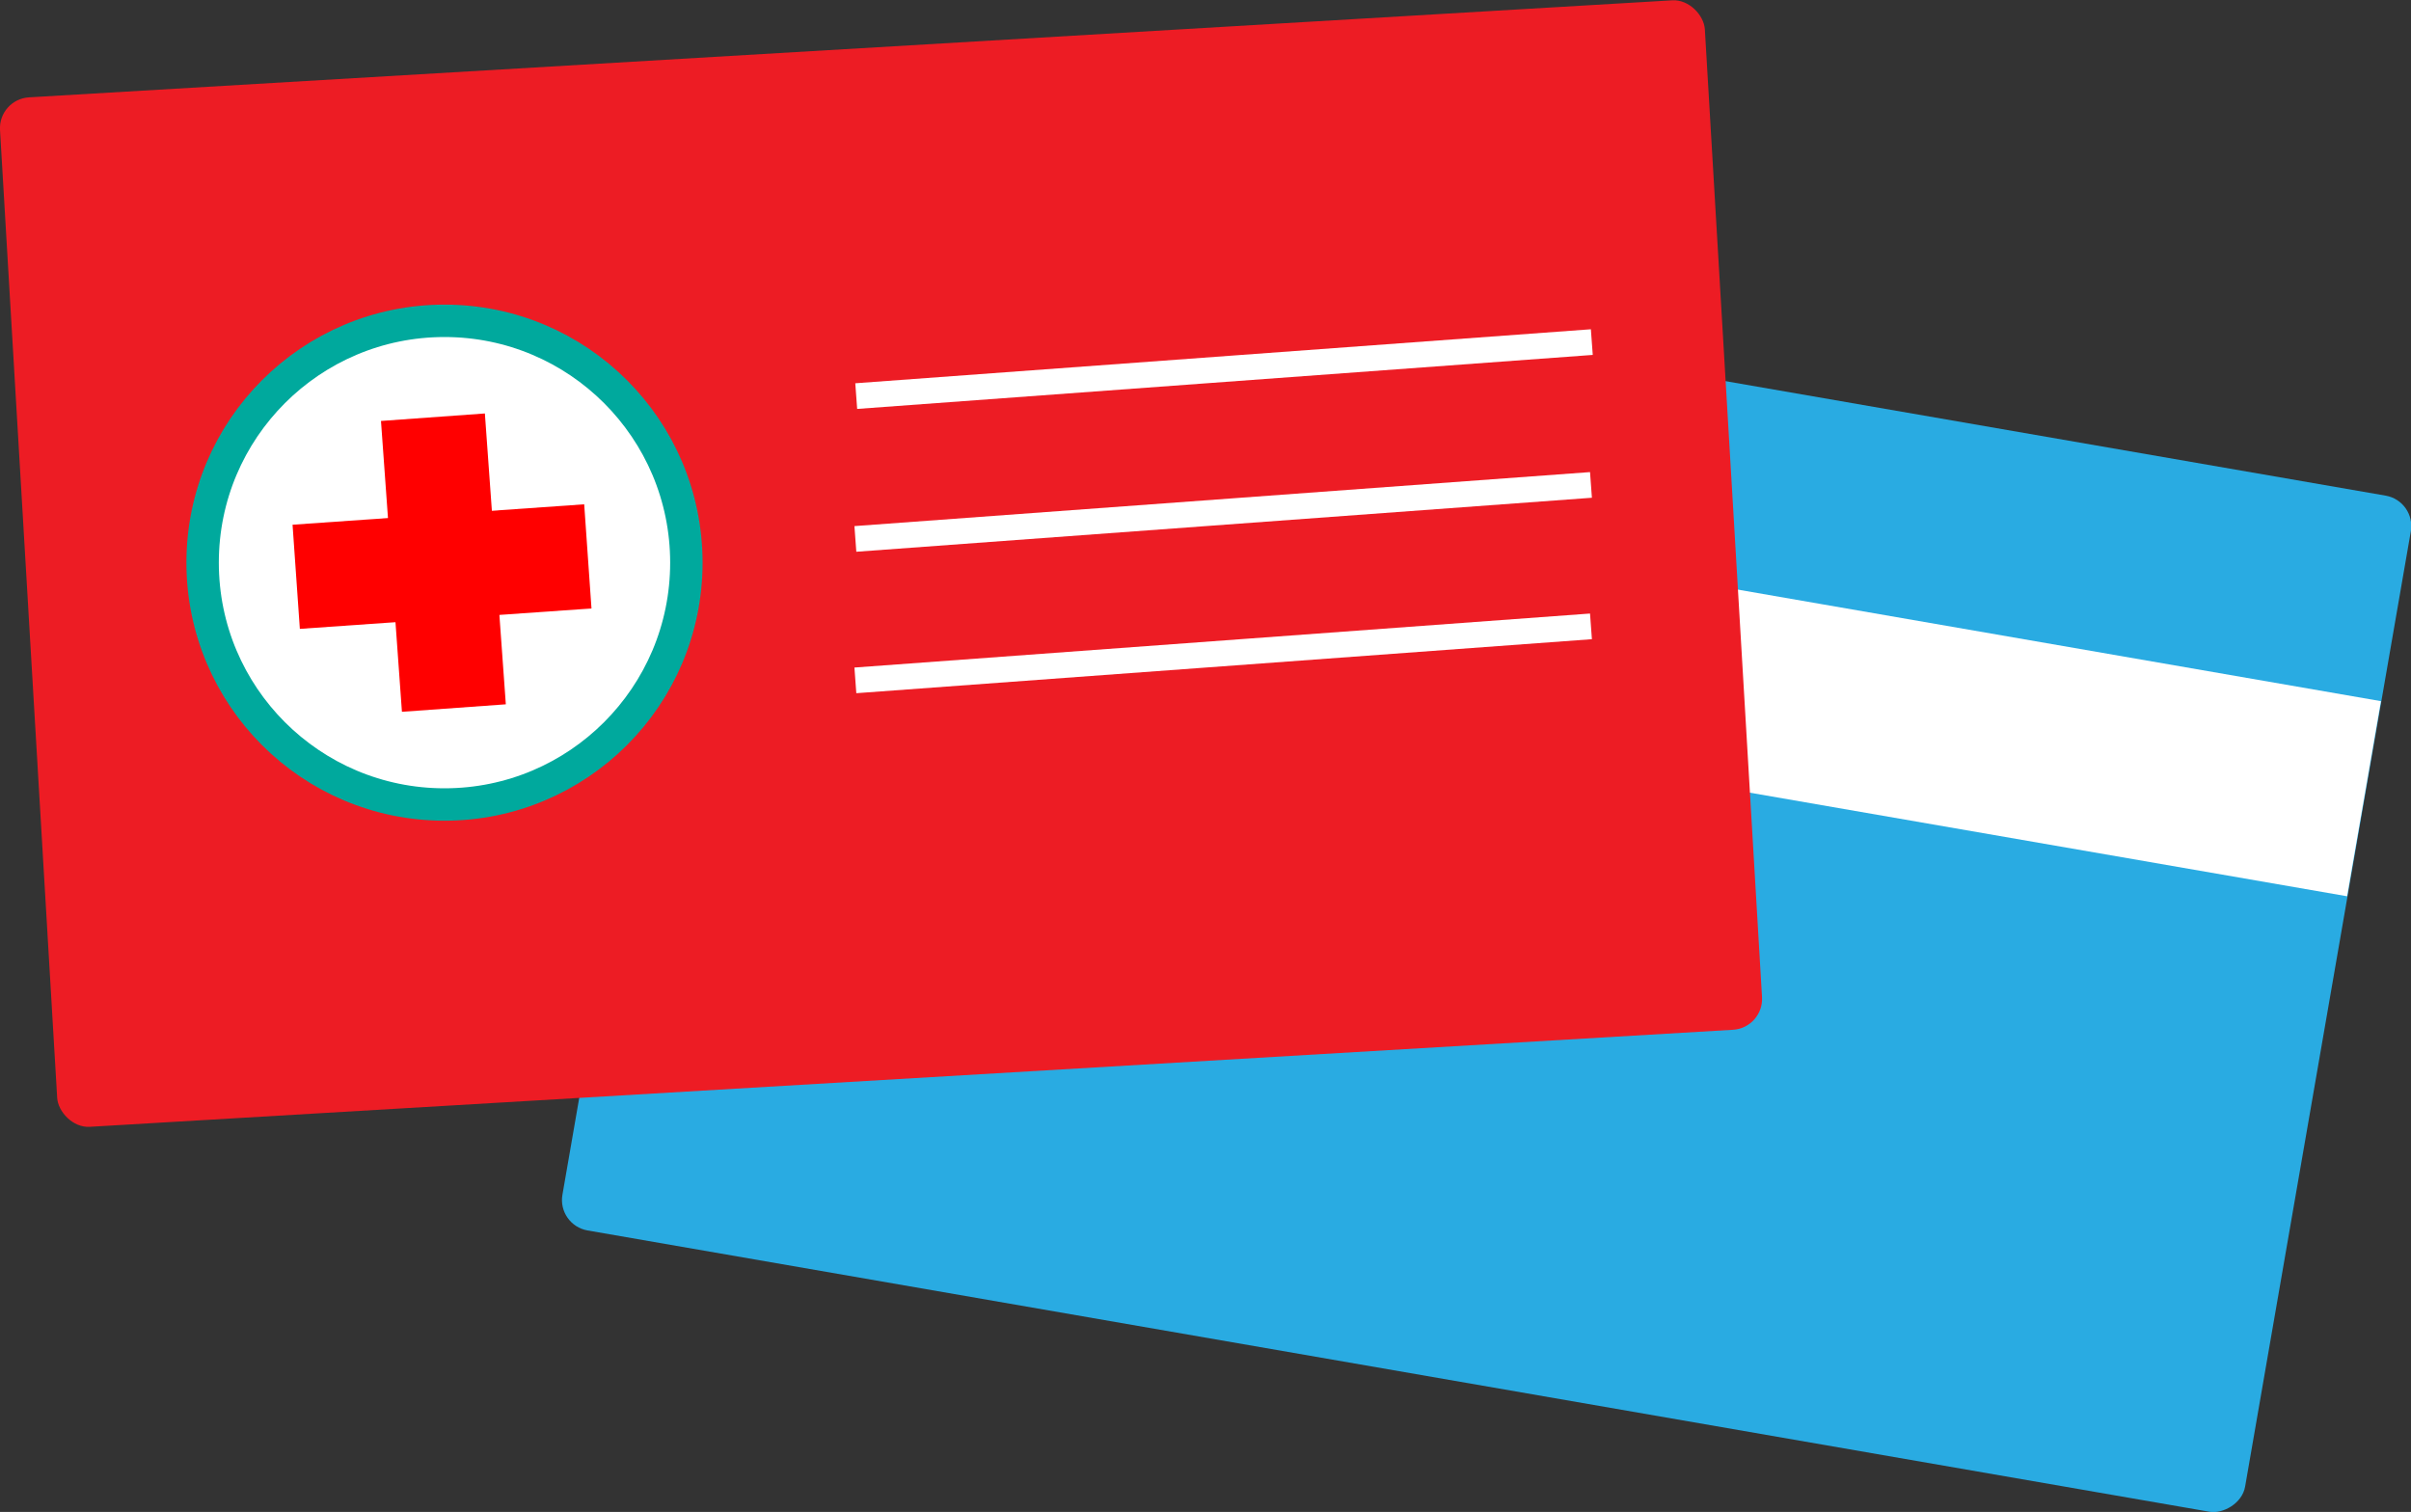 <svg xmlns="http://www.w3.org/2000/svg" viewBox="0 0 937.4 587.91"><rect x="0" y="0" width="937.4" height="587.91" fill="#333333" stroke="none"/><defs><style>.a{fill:#29abe2;}.b,.d{fill:#fff;}.c{fill:#ed1c24;}.d{stroke:#00a99d;stroke-width:12.6px;}.d,.f{stroke-miterlimit:10;}.e{fill:red;}.f{fill:none;stroke:#fff;stroke-width:10px;}</style></defs><rect class="a" x="1023.5" y="296.5" width="401" height="664" rx="12" transform="translate(-250.43 1434.18) rotate(-80.16)"/><rect class="b" x="906.18" y="508.22" width="664" height="77" transform="translate(-534.51 -496.44) rotate(9.84)"/><rect class="c" x="656.67" y="311.54" width="664" height="401" rx="12" transform="translate(-674.6 -233.72) rotate(-3.38)"/><circle class="d" cx="172.82" cy="218.79" r="94.04"/><rect class="e" x="798.22" y="455.11" width="40.5" height="113.39" transform="translate(-680.73 -232.9) rotate(-4.12)"/><rect class="e" x="800.5" y="455.4" width="40.5" height="113.39" transform="matrix(0.07, 1, -1, 0.07, 626.5, -636.28)"/><line class="f" x1="332.9" y1="154.02" x2="618.9" y2="133.02"/><line class="f" x1="332.57" y1="209.56" x2="618.57" y2="188.56"/><line class="f" x1="332.57" y1="264.56" x2="618.57" y2="243.56"/></svg>